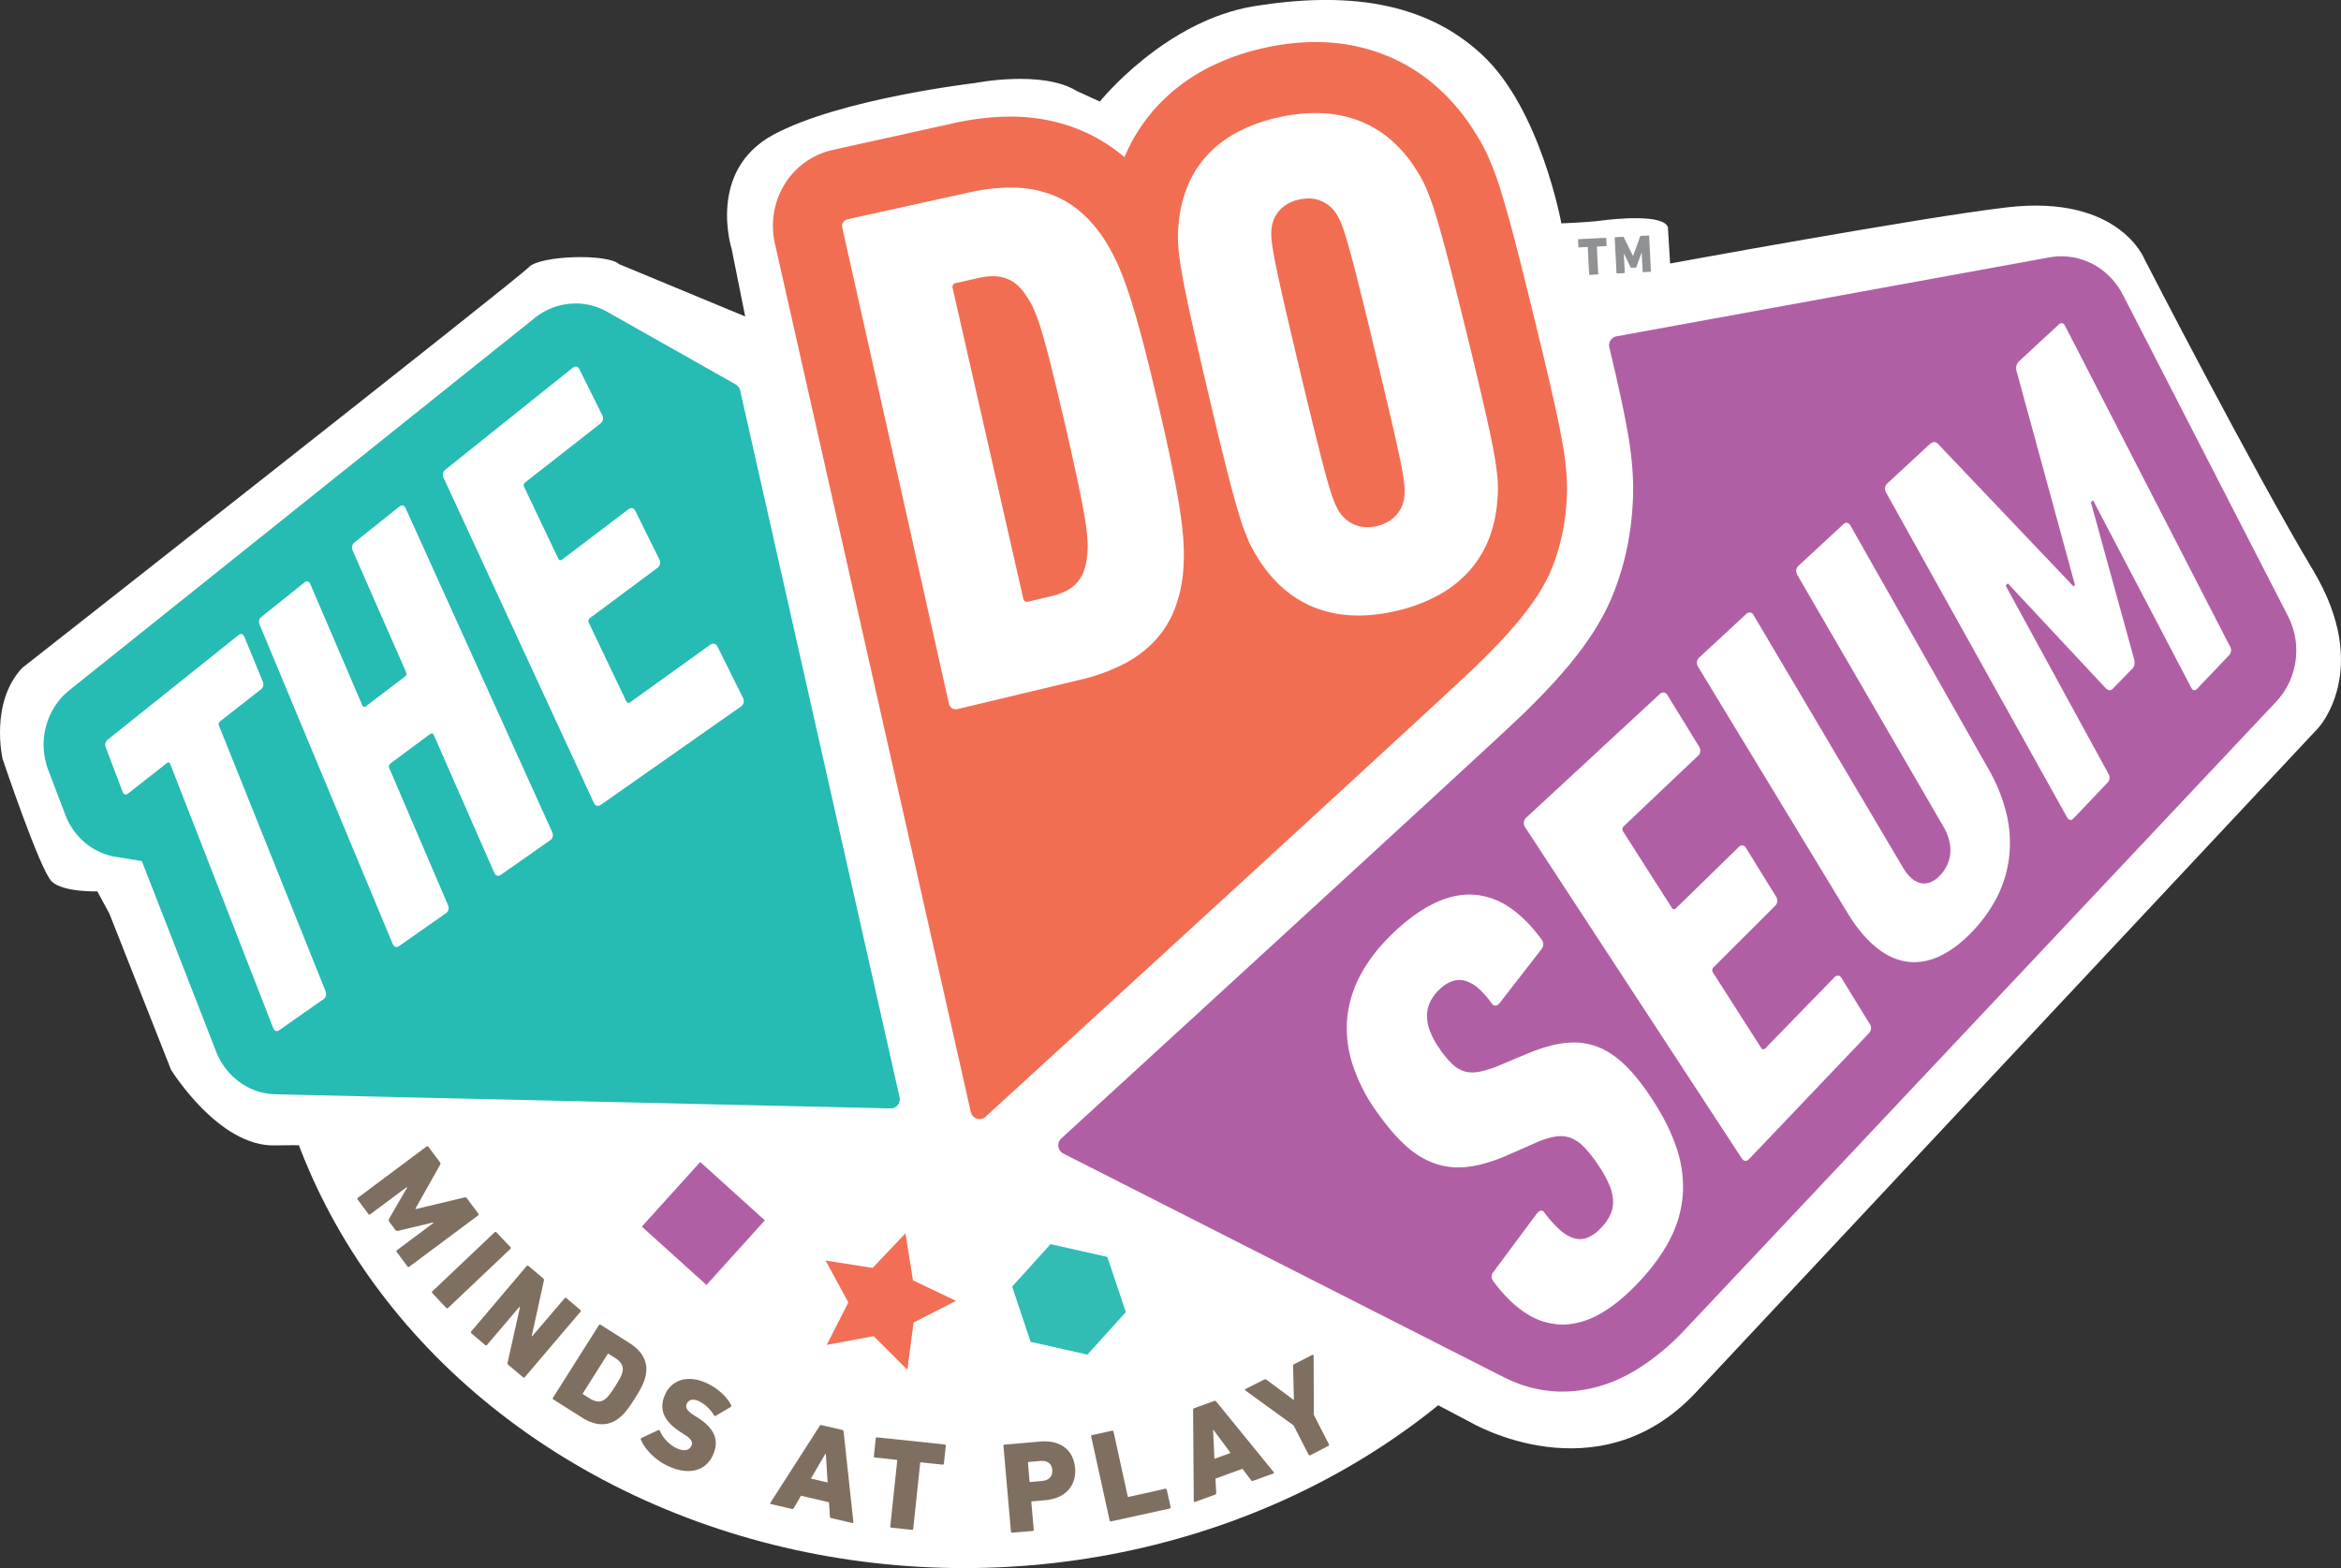 <svg id="Layer_1" data-name="Layer 1" xmlns="http://www.w3.org/2000/svg" viewBox="0 0 1522.11 1019.87"><rect x="0" y="0" width="1522.11" height="1019.87" fill="#333333" stroke="none"/><defs><style>.cls-1{fill:#fff;}.cls-2{fill:#b15fa4;}.cls-3{fill:#26bbb3;}.cls-4{fill:#f26e52;}.cls-5{fill:#8f9193;}.cls-6{fill:#7f6f60;}.cls-7{fill:#f26e54;}.cls-8{fill:#31bcb4;}</style></defs><title>LogoTagColor</title><ellipse class="cls-1" cx="626.86" cy="617.51" rx="455.94" ry="402.36"/><path class="cls-1" d="M1514,154.57c73-8.46,89.28,33.81,89.28,33.81s70.64,137.28,109.51,202.13,3.37,102.76,3.37,102.76l-404.62,432.1c-63.89,68.22-146.32,19.5-146.32,19.5L836.27,772s-411.74-8.52-448.44-7.32-67.74-49.2-67.74-49.2L280,613.9l-7.82-14.43s-22,.72-29.6-6.38-32-79.77-32-79.77-8.54-36.46,12.75-59.2c0,0,322.34-253.06,329.43-260.64s51.14-9,58.72-1.92l81.94,34-8.78-43.79s-16.37-50.9,27-74.37S842.74,73.75,842.74,73.75,886.53,65,909,78.92L924,85.78S966.31,33,1024.78,23.68s110.1-3.61,148,31.88S1224.07,165,1224.07,165s16.62-.59,25.72-1.79c9.8-1.3,41-4.28,43.57,4.39l1.43,23.52S1458.55,161,1514,154.57Z" transform="translate(-208.89 -19.73)"/><path class="cls-2" d="M1701.11,433.86a49.33,49.33,0,0,0-4.65-13.57L1589.29,211.63a48.39,48.39,0,0,0-9.43-12.71A44,44,0,0,0,1547,186.49c-.65,0-1.31.08-2,.14-1.2.12-2.39.29-3.59.51l-281.82,51.39a5.77,5.77,0,0,0-2.49,1.32l-.14.12a6.1,6.1,0,0,0-1.83,4.7,5.35,5.35,0,0,0,.07.7c.06.24,3.13,13.27,4.37,18.68,3.29,14.44,5.59,25.38,7.2,34.4a240.31,240.31,0,0,1,3.66,28.72,169.39,169.39,0,0,1-.33,25.46,181.56,181.56,0,0,1-11.58,51.52c-9.8,25.55-28.18,50.06-61.45,82-23.48,22.54-298.21,274.1-298.25,274.14a6,6,0,0,0,1.3,9.61l286.69,145.63c.52.27,1.05.52,1.6.76a83.46,83.46,0,0,0,32.6,8.44c.76,0,1.52.07,2.29.07,1.93,0,3.88,0,5.82-.09A91.77,91.77,0,0,0,1268,913.37c2.12-1.15,4.23-2.37,6.3-3.66a155.4,155.4,0,0,0,29.84-24.88c12.57-13.23,384.52-408.53,384.52-408.53a48.15,48.15,0,0,0,12.93-27.83A49,49,0,0,0,1701.11,433.86Zm-398,361.56a74.3,74.3,0,0,1-7.9,29.3c-4.85,9.78-11.92,19.6-21.46,29.62q-13.1,13.77-25.51,20.43a50.64,50.64,0,0,1-21.39,6.42c-1,0-1.91.06-2.86,0a43.53,43.53,0,0,1-22.82-7.28c-7.4-4.71-14.5-11.67-21.28-20.8a6,6,0,0,1-.82-1.43,4.32,4.32,0,0,1-.34-1.46,3.9,3.9,0,0,1,.21-1.49,6,6,0,0,1,.86-1.58l28.23-38,.19-.21.16-.22.19-.19.17-.18a4.63,4.63,0,0,1,1.18-.92,2.24,2.24,0,0,1,1-.29h.17a1.89,1.89,0,0,1,1.06.33,3.35,3.35,0,0,1,.94.94,72.5,72.5,0,0,0,10.29,11.45,24.09,24.09,0,0,0,9.24,5.3,13.5,13.5,0,0,0,4.25.46,14,14,0,0,0,4.38-1,24.82,24.82,0,0,0,8.4-6.06,31.29,31.29,0,0,0,6.07-8.36,19.79,19.79,0,0,0,2-9.15,29.76,29.76,0,0,0-2.52-10.77,73.75,73.75,0,0,0-7.46-13.26,79.31,79.31,0,0,0-9.1-11.45,24.08,24.08,0,0,0-8.81-5.88,18.39,18.39,0,0,0-7.23-1,23.26,23.26,0,0,0-2.79.3,53.85,53.85,0,0,0-12.82,4.18l-15.89,7c-9.35,4.2-17.76,6.94-25.54,8.13a55.69,55.69,0,0,1-5.91.62,46,46,0,0,1-15.8-1.81A53.67,53.67,0,0,1,1124.18,766c-6.4-5.52-12.73-12.84-19.31-22a114.71,114.71,0,0,1-16.3-31.19,76.09,76.09,0,0,1-3.74-30.67,74.83,74.83,0,0,1,9.3-29.51q7.93-14.37,22.41-27.78c9.44-8.72,18.51-14.89,27.21-18.69a52.41,52.41,0,0,1,18.35-4.55,42.11,42.11,0,0,1,6.46.14,47.4,47.4,0,0,1,22.51,8.62c7.1,4.9,13.85,11.78,20.24,20.48a7.34,7.34,0,0,1,.75,1.55,4.63,4.63,0,0,1,.22,1.59,4.44,4.44,0,0,1-.3,1.59,6.09,6.09,0,0,1-.89,1.57l-27,34.78-.15.19-.18.19-.15.17-.15.17a4.67,4.67,0,0,1-1.19.83,2.84,2.84,0,0,1-1.08.28H1181a2.26,2.26,0,0,1-1.15-.31,3.49,3.49,0,0,1-1-1,54.5,54.5,0,0,0-8.58-9.81,23,23,0,0,0-8.49-4.94,14.24,14.24,0,0,0-8.39.11,22.17,22.17,0,0,0-8.4,5.31,28.12,28.12,0,0,0-6.18,8.19,21.06,21.06,0,0,0-2.08,9.11,27.61,27.61,0,0,0,2,10.1,51.88,51.88,0,0,0,6.09,11.16,61.81,61.81,0,0,0,8.38,10.14,19.51,19.51,0,0,0,8.3,4.83,18.51,18.51,0,0,0,5.75.55,29.27,29.27,0,0,0,4.24-.56,74.45,74.45,0,0,0,13.39-4.44l16-6.74c9-3.8,17-6.27,24.46-7.23,1.45-.19,2.88-.33,4.28-.4a43.44,43.44,0,0,1,16.29,2.13c6.41,2.14,12.46,5.9,18.46,11.46s11.87,12.8,17.94,22c7.33,11,12.81,21.63,16.32,31.92A79.41,79.41,0,0,1,1303.12,795.42ZM1425.37,689a4.86,4.86,0,0,1-.43,1.47,5,5,0,0,1-.92,1.32l-77.84,81.74a3.91,3.91,0,0,1-1.24.91,2.44,2.44,0,0,1-1,.28h-.24a2.38,2.38,0,0,1-1.19-.4,3.47,3.47,0,0,1-1-1L1200.55,557.79a5.09,5.09,0,0,1-.72-1.63,5,5,0,0,1-.11-1.67,4.64,4.64,0,0,1,.49-1.6,5.35,5.35,0,0,1,1.06-1.39l86.85-80.4a3.65,3.65,0,0,1,1.32-.83,3.09,3.09,0,0,1,.78-.16,2.45,2.45,0,0,1,.54,0,3.06,3.06,0,0,1,1.26.55,4.52,4.52,0,0,1,1.07,1.23l20.53,33.4a5.48,5.48,0,0,1,.66,1.57,5.79,5.79,0,0,1,.08,1.6,4.52,4.52,0,0,1-1.46,2.86L1264.76,557a4.25,4.25,0,0,0-.68.84,2.49,2.49,0,0,0-.28.89,2.13,2.13,0,0,0,.08.93,3.21,3.21,0,0,0,.45,1L1295.82,610a3.45,3.45,0,0,0,.65.77l.72.31.75-.15a2.56,2.56,0,0,0,.81-.58l40.67-39.73a3.91,3.91,0,0,1,1.27-.86,2.44,2.44,0,0,1,.83-.19,2.1,2.1,0,0,1,.43,0,2.52,2.52,0,0,1,1.19.5,4,4,0,0,1,1,1.15l19.63,31.8a4.74,4.74,0,0,1,.61,1.5,4.07,4.07,0,0,1,.08,1.55,4.67,4.67,0,0,1-.42,1.5,5.55,5.55,0,0,1-1,1.33l-39.9,39.83a3.51,3.51,0,0,0-.63.85,2.2,2.2,0,0,0-.3.88,2.49,2.49,0,0,0,.08.89,3.15,3.15,0,0,0,.42,1L1354,701.27a2.75,2.75,0,0,0,.61.71l.67.26.74-.16.76-.6,44.85-46.13a4.26,4.26,0,0,1,1.2-.87,2.58,2.58,0,0,1,.91-.22h.31a2.48,2.48,0,0,1,1.15.44,4,4,0,0,1,1,1.08l18.61,30.27a5,5,0,0,1,.58,1.43A4.87,4.87,0,0,1,1425.37,689Zm89.88-112.26a76.52,76.52,0,0,1-7.49,25.58,93.45,93.45,0,0,1-16.39,23.18c-6.87,7.23-13.86,12.57-20.85,15.9a40,40,0,0,1-15.2,4.05,34.6,34.6,0,0,1-5.76-.18c-7-.83-13.81-3.81-20.43-9.09s-13.1-12.93-19.19-23L1313,453.42a5.24,5.24,0,0,1-.65-1.6,4.87,4.87,0,0,1-.09-1.61,4.26,4.26,0,0,1,.46-1.52,4.55,4.55,0,0,1,1-1.3L1344.38,419a3.5,3.5,0,0,1,1.26-.78,2.49,2.49,0,0,1,.71-.14,2.64,2.64,0,0,1,.56,0,2.77,2.77,0,0,1,1.2.57,4.6,4.6,0,0,1,1,1.23l97.21,164.29a27.81,27.81,0,0,0,5.38,6.73,13.68,13.68,0,0,0,6,3.19,10.14,10.14,0,0,0,2.8.24,11.48,11.48,0,0,0,3.43-.74,17.8,17.8,0,0,0,6.23-4.34,25.11,25.11,0,0,0,4.82-7,23,23,0,0,0,2-7.88,26.15,26.15,0,0,0-.84-8.36,34.8,34.8,0,0,0-3.55-8.5l-95.11-163.86a5.71,5.71,0,0,1-.62-1.58,4.69,4.69,0,0,1-.08-1.58,4,4,0,0,1,.44-1.47,4.15,4.15,0,0,1,1-1.26l29.29-27.13a3.14,3.14,0,0,1,1.22-.75,2.2,2.2,0,0,1,.62-.12,2.28,2.28,0,0,1,.59.05,2.5,2.5,0,0,1,1.14.59,4.41,4.41,0,0,1,1,1.22l89.72,158.3a110.92,110.92,0,0,1,11.75,29.24A81.06,81.06,0,0,1,1515.25,576.74Zm144.22-133.43a4.86,4.86,0,0,1-.36,1.32,4.27,4.27,0,0,1-.77,1.13l-20.93,22a2.94,2.94,0,0,1-1,.72,1.71,1.71,0,0,1-.6.15,2.63,2.63,0,0,1-.41,0,1.94,1.94,0,0,1-.94-.49,3.41,3.41,0,0,1-.79-1.06L1569.78,345.1l-1.39,1.35,28.15,102.2a9.4,9.4,0,0,1,.24,1.7,6.42,6.42,0,0,1-.11,1.59,5.39,5.39,0,0,1-.5,1.48,5,5,0,0,1-.94,1.31l-12.45,12.79a3.77,3.77,0,0,1-1.18.88,2.46,2.46,0,0,1-.93.24h-.24a2.81,2.81,0,0,1-1.13-.33,5.16,5.16,0,0,1-1.12-.82l-63.79-68.32-1.44,1.42,67,122.71a4.77,4.77,0,0,1,.51,1.41,4.58,4.58,0,0,1,0,1.43,4.06,4.06,0,0,1-.38,1.36,4,4,0,0,1-.81,1.2l-22.24,23.36a3.2,3.2,0,0,1-1.07.77,2.1,2.1,0,0,1-.71.17,1.53,1.53,0,0,1-.37,0,2,2,0,0,1-1-.47,3.9,3.9,0,0,1-.87-1L1435.21,340.06a5.73,5.73,0,0,1-.59-1.56,4.85,4.85,0,0,1-.08-1.56,4.21,4.21,0,0,1,.43-1.44,3.68,3.68,0,0,1,.91-1.22l27.38-25.35a7.61,7.61,0,0,1,1.61-1.2,3.5,3.5,0,0,1,1.5-.46h0a2.69,2.69,0,0,1,1.38.29,4.73,4.73,0,0,1,1.34,1l88,92.56.94-.92-37.94-139a8,8,0,0,1-.31-2,6.15,6.15,0,0,1,.25-1.79,5.54,5.54,0,0,1,.8-1.64,8.48,8.48,0,0,1,1.34-1.54l25.48-23.58a2.71,2.71,0,0,1,1.09-.66,1.93,1.93,0,0,1,.46-.08,1.86,1.86,0,0,1,.62.08,2.44,2.44,0,0,1,1,.61,4.05,4.05,0,0,1,.86,1.22L1659,440.52a5.28,5.28,0,0,1,.46,1.39A4.73,4.73,0,0,1,1659.47,443.31Z" transform="translate(-208.89 -19.73)"/><path class="cls-3" d="M793.84,733.6l-.14-.63L690.06,273.33a6,6,0,0,0-2.77-3.54l-83.67-47.31c-.87-.49-1.73-.94-2.51-1.3A41.57,41.57,0,0,0,590,217.66c-1.34-.22-2.71-.38-4.09-.48a43.78,43.78,0,0,0-4.86,0,41.78,41.78,0,0,0-10.88,2,43.27,43.27,0,0,0-13.67,7.42l-302.45,242a44,44,0,0,0-9.72,10.9,45.87,45.87,0,0,0-7,27.4,47.34,47.34,0,0,0,2.95,13.7l11,28.86a44.34,44.34,0,0,0,8.34,13.92,41.91,41.91,0,0,0,18,12,36.6,36.6,0,0,0,3.9,1.11c.93.21,1.8.39,2.66.52l16.92,2.74,48.25,123.75a44.33,44.33,0,0,0,8,13.28,43.49,43.49,0,0,0,17,12,40.72,40.72,0,0,0,10.47,2.46c1.13.12,2,.18,3.17.21,0,0,400.32,9.19,400.39,9.18a5.66,5.66,0,0,0,3.41-1.36l.34-.32a6,6,0,0,0,1.77-4.6A5.87,5.87,0,0,0,793.84,733.6Zm-373-66.32a3.88,3.88,0,0,1-.57,1.26,3.8,3.8,0,0,1-1,1l-28.91,20.27a2.76,2.76,0,0,1-1.15.51,1.07,1.07,0,0,1-.25,0,1.82,1.82,0,0,1-.81-.12,2.33,2.33,0,0,1-.94-.68,4.27,4.27,0,0,1-.71-1.22L319.59,516.66a2.18,2.18,0,0,0-.41-.71l-.49-.34-.57,0-.67.37L292.1,535.88a2.93,2.93,0,0,1-1.05.52,1.18,1.18,0,0,1-.36.06,1.56,1.56,0,0,1-.61-.09,2,2,0,0,1-.85-.57,3.38,3.38,0,0,1-.62-1.1l-11-29a5.29,5.29,0,0,1-.29-1.33,4.26,4.26,0,0,1,.12-1.29,3.79,3.79,0,0,1,.52-1.18,3.27,3.27,0,0,1,.85-1L364,432.75a3,3,0,0,1,1.1-.59,2.61,2.61,0,0,1,.46-.08,1.75,1.75,0,0,1,.56.06,2,2,0,0,1,.89.53,3.34,3.34,0,0,1,.68,1.08l12.12,29.37a4.26,4.26,0,0,1,.32,1.38,3.66,3.66,0,0,1-.12,1.36,4,4,0,0,1-.53,1.24,4.5,4.5,0,0,1-.92,1l-26.5,20.74-.61.63-.32.69a2.18,2.18,0,0,0-.06.77,3.34,3.34,0,0,0,.24.87l69.23,172.54a4.84,4.84,0,0,1,.36,1.49A4.46,4.46,0,0,1,420.83,667.28Zm147.4-103.41a4.19,4.19,0,0,1-.62,1.34,3.93,3.93,0,0,1-1.08,1.07l-32,22.42a3.59,3.59,0,0,1-1.28.57,1.83,1.83,0,0,1-.4.05,2,2,0,0,1-.81-.1,2.74,2.74,0,0,1-1-.66,4.12,4.12,0,0,1-.82-1.24L491,497.91a2.54,2.54,0,0,0-.47-.77l-.59-.38-.66,0a2.81,2.81,0,0,0-.78.41l-25.71,19.12a3.23,3.23,0,0,0-.64.64l-.34.74a2.15,2.15,0,0,0-.05.81,3.08,3.08,0,0,0,.27.92l38.14,89a4.74,4.74,0,0,1,.39,1.52,3.71,3.71,0,0,1-.12,1.45,3.79,3.79,0,0,1-.58,1.3,4.08,4.08,0,0,1-1,1l-30.54,21.42a3,3,0,0,1-1.23.54,1.2,1.2,0,0,1-.33,0,2.24,2.24,0,0,1-.81-.11,2.61,2.61,0,0,1-1-.67,3.83,3.83,0,0,1-.75-1.24L377.63,425.82a5,5,0,0,1-.33-1.34,4.53,4.53,0,0,1,.12-1.34,4,4,0,0,1,.53-1.23,4.21,4.21,0,0,1,.94-1l27.91-22.33a3.19,3.19,0,0,1,1.12-.61,1.89,1.89,0,0,1,.52-.09,2,2,0,0,1,.55.05,2.08,2.08,0,0,1,.92.54,3,3,0,0,1,.71,1.06l33.8,78.85a2.39,2.39,0,0,0,.45.76l.53.36.65,0a2.26,2.26,0,0,0,.73-.41l25.3-19.25a2.72,2.72,0,0,0,.66-.65l.36-.74a2,2,0,0,0,0-.82,4.3,4.3,0,0,0-.25-.91l-34.76-79.15a4.29,4.29,0,0,1-.23-2.73,4.25,4.25,0,0,1,.54-1.26,4.66,4.66,0,0,1,1-1.06l29.13-23.31a3.65,3.65,0,0,1,1.19-.66,2.75,2.75,0,0,1,.56-.1,2,2,0,0,1,.54.05,2.13,2.13,0,0,1,1,.52,3.07,3.07,0,0,1,.74,1.08l95.37,210.82a5,5,0,0,1,.41,1.54A4,4,0,0,1,568.23,563.87Zm124.13-87.08a4.34,4.34,0,0,1-.65,1.4,5.21,5.21,0,0,1-1.18,1.16l-91,63.83a3.71,3.71,0,0,1-1.34.61,2.18,2.18,0,0,1-.43.05,2.72,2.72,0,0,1-.81-.08,2.65,2.65,0,0,1-1.11-.66,3.9,3.9,0,0,1-.86-1.24L497.23,330.33a4.33,4.33,0,0,1-.39-1.38,4.41,4.41,0,0,1,.12-1.4,4.24,4.24,0,0,1,.57-1.29,5,5,0,0,1,1-1.11L581.18,259a4.17,4.17,0,0,1,1.28-.72,3.26,3.26,0,0,1,.72-.14,2.15,2.15,0,0,1,.51,0,2.35,2.35,0,0,1,1,.49,3.22,3.22,0,0,1,.84,1.08l15,30.15a4.44,4.44,0,0,1,.43,1.43,4.13,4.13,0,0,1-.1,1.45,4.79,4.79,0,0,1-.61,1.37,5.7,5.7,0,0,1-1.09,1.17l-48.65,38.1a3.06,3.06,0,0,0-.7.69l-.37.76a2.5,2.5,0,0,0,0,.82,2.89,2.89,0,0,0,.29.89L571.85,383a3,3,0,0,0,.49.75l.6.34.71-.05a2.91,2.91,0,0,0,.83-.46L617.41,351a4.16,4.16,0,0,1,1.35-.7,2.51,2.51,0,0,1,.6-.1,2.68,2.68,0,0,1,.64.05,2.39,2.39,0,0,1,1.11.56,3.55,3.55,0,0,1,.85,1.15l15.68,31.67a4,4,0,0,1,.44,1.51,4,4,0,0,1-.71,2.86,4.69,4.69,0,0,1-1.12,1.15l-43.66,32.46a3.38,3.38,0,0,0-.72.68l-.38.78a2.2,2.2,0,0,0,0,.85,4,4,0,0,0,.3.93L616,475.66a2.88,2.88,0,0,0,.54.79l.63.38a1.53,1.53,0,0,0,.74,0,3.07,3.07,0,0,0,.85-.45l51.84-37.25a4,4,0,0,1,1.4-.68,3.25,3.25,0,0,1,.59-.09,2.55,2.55,0,0,1,.74.07,2.67,2.67,0,0,1,1.17.62,3.86,3.86,0,0,1,.9,1.21L692,473.66a4.83,4.83,0,0,1,.47,1.58A4.24,4.24,0,0,1,692.36,476.79Z" transform="translate(-208.89 -19.73)"/><path class="cls-4" d="M1227.53,329.79a199.19,199.19,0,0,0-3-23.46c-1.49-8.33-3.65-18.6-6.78-32.3-2.86-12.54-6.6-28.24-11.78-49.37s-9.07-36.69-12.29-49c-3.49-13.27-6.28-23.25-8.82-31.4a196.94,196.94,0,0,0-8-21.89A122.4,122.4,0,0,0,1168,106a132.53,132.53,0,0,0-25.42-30.25,115,115,0,0,0-33.82-20.52,121,121,0,0,0-38.36-8c-4.41-.2-8.9-.19-13.44.05a157.53,157.53,0,0,0-26,3.58l-2.15.5a149.14,149.14,0,0,0-35.25,12.91,119.45,119.45,0,0,0-31.68,23.91A113.32,113.32,0,0,0,940,121.94,108.68,108.68,0,0,0,908,103a118,118,0,0,0-39.15-7.4c-3.47-.08-7,0-10.65.16a178.35,178.35,0,0,0-29.29,4.1l-78.4,17.35-.65.15a48.74,48.74,0,0,0-16.19,7,49.3,49.3,0,0,0-14.49,15,50.62,50.62,0,0,0-7.2,19.8,52.33,52.33,0,0,0,.7,18.76L840.14,743.16a6,6,0,0,0,3,3.74l.28.14a5.68,5.68,0,0,0,6.11-.83L860.68,736c11.5-10.51,281.81-258,307-282.14,27.93-26.81,43.61-47.14,50.82-66a136.87,136.87,0,0,0,8.74-39A125.38,125.38,0,0,0,1227.53,329.79ZM978.3,389.69a88.86,88.86,0,0,1-5.67,26.17,64.88,64.88,0,0,1-12.84,20.57,74.28,74.28,0,0,1-20.41,15.25A123,123,0,0,1,911,461.88l-79.44,19a6.45,6.45,0,0,1-1,.15,5.06,5.06,0,0,1-1-.05,3.94,3.94,0,0,1-1.68-.63,4.19,4.19,0,0,1-1.27-1.28,5.43,5.43,0,0,1-.78-1.87L756.58,168a5.07,5.07,0,0,1-.1-2,4.26,4.26,0,0,1,.59-1.68,4.43,4.43,0,0,1,1.23-1.25,5.37,5.37,0,0,1,1.81-.76L838.52,145a132.93,132.93,0,0,1,22-3.13q3.81-.2,7.46-.11a73.69,73.69,0,0,1,24.59,4.54,63.93,63.93,0,0,1,20.28,12.44,87.24,87.24,0,0,1,16.39,20.51,125.73,125.73,0,0,1,6.92,13.59c2.3,5.23,4.62,11.38,7.12,19.06s5.21,17,8.25,28.41,6.4,25.14,10.27,41.68,6.92,30.4,9.3,42.12,4.11,21.33,5.28,29.45c.63,4.33,1.1,8.24,1.45,11.82v0c0,.15,0,.3.05.45.19,2,.34,3.84.45,5.63.06.9.11,1.78.15,2.65A129.72,129.72,0,0,1,978.3,389.69Zm204.17-44.85a85.66,85.66,0,0,1-5.62,25.64A68.91,68.91,0,0,1,1164,391.24a74.78,74.78,0,0,1-19.81,15.57,105.42,105.42,0,0,1-26.66,10.06,113.43,113.43,0,0,1-20.51,3.06c-2.68.14-5.3.16-7.88.07a76.39,76.39,0,0,1-24.93-4.91,70.37,70.37,0,0,1-21.1-12.8,87,87,0,0,1-16.87-20.49,80.66,80.66,0,0,1-5.86-11,159.09,159.09,0,0,1-6.12-17.26c-2.28-7.52-4.89-17.16-8.13-30s-7.09-28.82-11.86-49.08-8.42-36.14-11.24-48.93-4.72-22.44-6-30.06a152.78,152.78,0,0,1-2.17-17.82,77.45,77.45,0,0,1,.37-12.14,83.23,83.23,0,0,1,6-25.15,67.63,67.63,0,0,1,13-20.14,74.52,74.52,0,0,1,19.84-14.87A106.08,106.08,0,0,1,1040.49,96a114.34,114.34,0,0,1,18.8-2.62c3.12-.16,6.17-.17,9.17,0a77.21,77.21,0,0,1,24.42,5,70.34,70.34,0,0,1,20.64,12.55,85.86,85.86,0,0,1,16.62,19.91,78.32,78.32,0,0,1,5.77,10.66,154.93,154.93,0,0,1,6.11,16.78c2.27,7.32,4.91,16.71,8.2,29.27s7.22,28.29,12.13,48.26,8.69,35.89,11.61,48.66,5,22.48,6.33,30.13a159.25,159.25,0,0,1,2.39,18A79.4,79.4,0,0,1,1182.47,344.84ZM1058,148.84a23.65,23.65,0,0,1,3.27,0,21.66,21.66,0,0,1,6.93,1.74,21,21,0,0,1,5.77,3.71,23.14,23.14,0,0,1,4.33,5.33,41.85,41.85,0,0,1,3,6.27c1.1,2.83,2.39,6.76,4.11,12.82s3.91,14.28,6.79,25.68,6.47,26,11,45,8.08,33.69,10.73,45.26,4.52,20,5.77,26.26,1.91,10.41,2.23,13.48a39.84,39.84,0,0,1,.18,7.06,23,23,0,0,1-1.42,6.78,20.93,20.93,0,0,1-3.48,5.94,21.21,21.21,0,0,1-5.48,4.68,25.84,25.84,0,0,1-7.44,3,26.72,26.72,0,0,1-4.89.71,23,23,0,0,1-3.11,0,22.12,22.12,0,0,1-7-1.72,21.52,21.52,0,0,1-5.82-3.76,23.62,23.62,0,0,1-4.38-5.43,40.9,40.9,0,0,1-3-6.39c-1.12-2.9-2.42-6.9-4.18-13.07s-3.91-14.52-6.81-26.09-6.46-26.32-11-45.34-8-33.67-10.6-45.17-4.43-19.82-5.63-26-1.85-10.28-2.16-13.29a41.05,41.05,0,0,1-.15-6.94,22.4,22.4,0,0,1,1.47-6.65,20.77,20.77,0,0,1,3.48-5.79,21.24,21.24,0,0,1,5.45-4.52,25.8,25.8,0,0,1,7.41-2.84,27.67,27.67,0,0,1,4.64-.65M852.83,199.43c.84-.05,1.66-.06,2.46,0a23.74,23.74,0,0,1,8.54,1.67,22.45,22.45,0,0,1,7.18,4.68,37.16,37.16,0,0,1,6.18,7.92,48.14,48.14,0,0,1,4.3,8.13,131.14,131.14,0,0,1,4.79,13.7c1.79,5.94,3.84,13.48,6.29,23.33s5.36,22,8.85,37.07,6.19,27.36,8.3,37.36,3.6,17.77,4.6,24A134.74,134.74,0,0,1,916,371.86a50.31,50.31,0,0,1-.3,9.33,38,38,0,0,1-2.11,10,23.13,23.13,0,0,1-4.44,7.51,24.1,24.1,0,0,1-7,5.32,42.78,42.78,0,0,1-9.87,3.5L877.6,411a5.69,5.69,0,0,1-.78.12,2.4,2.4,0,0,1-.47,0,1.93,1.93,0,0,1-1-.32,2,2,0,0,1-.73-.74,4.63,4.63,0,0,1-.45-1.2L828.32,207.21a3.7,3.7,0,0,1-.1-1.25,2.23,2.23,0,0,1,.32-1,2.26,2.26,0,0,1,.74-.7,3.33,3.33,0,0,1,1.15-.44L845,200.56a46.94,46.94,0,0,1,7.82-1.13" transform="translate(-208.89 -19.73)"/><path class="cls-5" d="M1242.51,198.53h-.1c-.06,0-.1,0-.17-.09a.22.22,0,0,1-.08-.14v-.1l-.91-17.64a.23.23,0,0,0-.18-.2h0l-5.64.29h-.1a.18.18,0,0,1-.14-.06l0,0a0,0,0,0,0,0,0,.41.41,0,0,1,0-.21l-.24-4.72a.35.35,0,0,1,.22-.36h.1l17.65-.91a.3.3,0,0,1,.24.09.1.1,0,0,1,0,.07.27.27,0,0,1,.07.17l.25,4.72a.45.45,0,0,1-.09.28.23.23,0,0,1-.17.08H1253l-5.65.3c-.07,0-.1,0-.13,0s0,0-.07.07v.1l.91,17.64V198a.33.33,0,0,1-.16.21s-.1,0-.16,0Z" transform="translate(-208.89 -19.73)"/><path class="cls-5" d="M1258.76,174.37a.32.32,0,0,1,.32-.37l5-.25a.54.54,0,0,1,.6.31l5.94,12.05h.14l4.53-12.59a.54.54,0,0,1,.56-.38l4.94-.25a.32.32,0,0,1,.35.32l1.18,22.92a.32.32,0,0,1-.32.36l-4.7.24a.32.32,0,0,1-.35-.32l-.63-12.16h-.17l-3.23,9a.71.71,0,0,1-.62.48l-2.64.14a.75.75,0,0,1-.66-.42l-4.14-8.62h-.17l.63,12.15a.33.33,0,0,1-.33.37l-4.69.24a.32.32,0,0,1-.36-.33Z" transform="translate(-208.89 -19.73)"/><path class="cls-6" d="M486.24,765.39a.8.8,0,0,1,1.18.18l7.48,10a1.4,1.4,0,0,1,.19,1.66L479,805.82l.21.27L511,798.52a1.38,1.38,0,0,1,1.54.65l7.37,9.9a.78.78,0,0,1-.17,1.17L475,843.59a.79.79,0,0,1-1.18-.17l-7-9.42a.8.8,0,0,1,.18-1.18l23.71-17.68-.25-.34-22.72,5.45a1.8,1.8,0,0,1-1.84-.64l-3.94-5.29a1.88,1.88,0,0,1-.08-1.93l11.71-20.22-.26-.34-23.72,17.68a.8.8,0,0,1-1.18-.17l-7-9.42a.8.8,0,0,1,.17-1.18Z" transform="translate(-208.89 -19.73)"/><path class="cls-6" d="M530.47,821.22a.79.79,0,0,1,1.19,0l9.08,9.57a.8.8,0,0,1,0,1.19L500.25,870.4a.79.79,0,0,1-1.19,0L490,860.8a.8.8,0,0,1,0-1.19Z" transform="translate(-208.89 -19.73)"/><path class="cls-6" d="M551.31,843.16a.79.79,0,0,1,1.19-.09l9.46,8a1.51,1.51,0,0,1,.56,1.57l-7.9,36,.26.21L576,864.13a.81.81,0,0,1,1.19-.09l9,7.67a.8.8,0,0,1,.1,1.19l-36.15,42.49a.8.8,0,0,1-1.19.1l-9.47-8a1.5,1.5,0,0,1-.54-1.57l8-35.85-.38-.33-21,24.72a.8.8,0,0,1-1.19.1l-9-7.67a.79.79,0,0,1-.1-1.19Z" transform="translate(-208.89 -19.73)"/><path class="cls-6" d="M598.28,881.63a.79.79,0,0,1,1.16-.26l18.79,11.89c8.57,5.42,12.59,13,10.28,22-1,3.78-2.28,6.77-6.93,14.13s-6.81,9.79-9.79,12.31c-7.18,6-15.73,5.55-24.29.13l-18.8-11.89a.8.8,0,0,1-.25-1.16Zm-10.23,44.94,3.78,2.4c4.43,2.8,7.63,3.12,10.94.41,1.33-1.15,2.65-2.62,6.09-8s4.19-7.25,4.67-9c1-4.15-.64-6.89-5.07-9.7l-3.78-2.39a.45.45,0,0,0-.7.16l-16.09,25.42A.45.45,0,0,0,588.05,926.57Z" transform="translate(-208.89 -19.73)"/><path class="cls-6" d="M625.67,956.15a.88.88,0,0,1,.49-1.26l10.66-5a.76.76,0,0,1,1.11.42,23.07,23.07,0,0,0,10.87,11.33c4.84,2.23,8.29,1.4,9.63-1.52,1-2.22.24-4.35-4.58-7.41l-2.59-1.66c-10.54-6.81-14.35-14.69-9.87-24.45s15.09-12.77,26.91-7.33c7.21,3.32,13,8.66,16,14.35a.84.84,0,0,1-.38,1.22l-9.6,5.71a.85.85,0,0,1-1.18-.26A23.24,23.24,0,0,0,663.2,931c-3.84-1.76-6.61-.81-7.77,1.72-1.06,2.31,0,4.55,4.66,7.46l2.59,1.65c10.69,6.88,14.2,14.62,9.64,24.52-4.45,9.68-15.07,13.35-29,6.92C634.76,969.36,627.82,961.8,625.67,956.15Z" transform="translate(-208.89 -19.73)"/><path class="cls-6" d="M741.82,947.2a1.09,1.09,0,0,1,1.26-.57l13.43,3.11a1.1,1.1,0,0,1,.88,1.06l6.35,58.75c0,.55-.27.81-.76.7l-13.59-3.15a1.09,1.09,0,0,1-.88-1.08l-.64-9.25-18.2-4.22-4.64,8a1.08,1.08,0,0,1-1.26.58L710.26,998a.58.58,0,0,1-.39-1ZM747,983.91l-1.15-18.68-.24-.05-9.48,16.2Z" transform="translate(-208.89 -19.73)"/><path class="cls-6" d="M788.54,1013.32l-.25,0c-.17,0-.25-.12-.4-.3a.43.43,0,0,1-.13-.35l0-.25,4.5-42.68a.55.55,0,0,0-.37-.56h-.08l-14-1.49-.25,0a.44.44,0,0,1-.32-.21l-.07-.09s0-.09-.08-.09a1,1,0,0,1,0-.52l1.2-11.42a.85.85,0,0,1,.68-.78l.25,0,43.87,4.62a.79.79,0,0,1,.56.31.28.28,0,0,1,.07.18.66.66,0,0,1,.12.44l-1.2,11.43a1,1,0,0,1-.33.64.66.66,0,0,1-.44.12l-.16,0-14-1.48c-.17,0-.25,0-.35.06s-.09.07-.18.14l0,.26-4.5,42.69,0,.25a.82.82,0,0,1-.48.45c-.09.08-.26.06-.42.05Z" transform="translate(-208.89 -19.73)"/><path class="cls-6" d="M867.12,1016.58a.81.81,0,0,1-.92-.77l-4.87-55.59a.8.8,0,0,1,.77-.91l22.9-2c14-1.23,21.92,6.05,22.89,17.17,1,10.95-5.65,19.76-19.54,21l-8.42.75a.45.45,0,0,0-.47.55l1.56,17.76a.82.82,0,0,1-.77.93Zm26-40.8c-.35-4-3.18-6.26-7.81-5.85l-7.58.66a.45.45,0,0,0-.45.56l1,12a.45.45,0,0,0,.55.46l7.57-.67C891,982.58,893.42,979.74,893.07,975.78Z" transform="translate(-208.89 -19.73)"/><path class="cls-6" d="M918.39,954.08a.8.8,0,0,1,.64-1l12.88-2.82a.8.8,0,0,1,1,.64l9.21,42a.46.46,0,0,0,.6.39L966.52,988a.8.8,0,0,1,1,.64L970,999.88a.8.8,0,0,1-.64,1l-38,8.34a.81.81,0,0,1-1-.64Z" transform="translate(-208.89 -19.73)"/><path class="cls-6" d="M984.63,936.77a1.11,1.11,0,0,1,.75-1.17l13-4.7a1.1,1.1,0,0,1,1.32.42l37.3,45.8a.59.59,0,0,1-.27,1l-13.11,4.74a1.08,1.08,0,0,1-1.32-.42l-5.56-7.41-17.56,6.37.48,9.27a1.09,1.09,0,0,1-.74,1.16l-13,4.73c-.48.17-.83-.06-.85-.6ZM1009,964.71l-11.12-15-.24.09.87,18.74Z" transform="translate(-208.89 -19.73)"/><path class="cls-6" d="M1060.87,966.18a.82.82,0,0,1-1.14-.37l-9.76-19-31.16-22.59A.66.66,0,0,1,1019,923l11.82-6a1.45,1.45,0,0,1,1.59.12l17.53,13.06.23-.12-.53-21.77a1.37,1.37,0,0,1,.81-1.37L1062,901c.59-.31.94,0,1,.51l.17,38.51,9.76,19a.8.8,0,0,1-.37,1.13Z" transform="translate(-208.89 -19.73)"/><polygon class="cls-7" points="588.71 802.14 593.6 832.74 621.59 846.06 594 860.17 589.98 890.91 568.03 869.02 537.56 874.7 551.59 847.06 536.77 819.84 567.39 824.64 588.71 802.14"/><rect class="cls-2" x="637.95" y="787.16" width="56.63" height="56.63" transform="translate(509.49 -256.01) rotate(42.09)"/><polygon class="cls-8" points="683.05 809.18 658.1 836.8 670.1 872.72 707.05 881.01 732 853.39 719.99 817.48 683.05 809.18"/></svg>